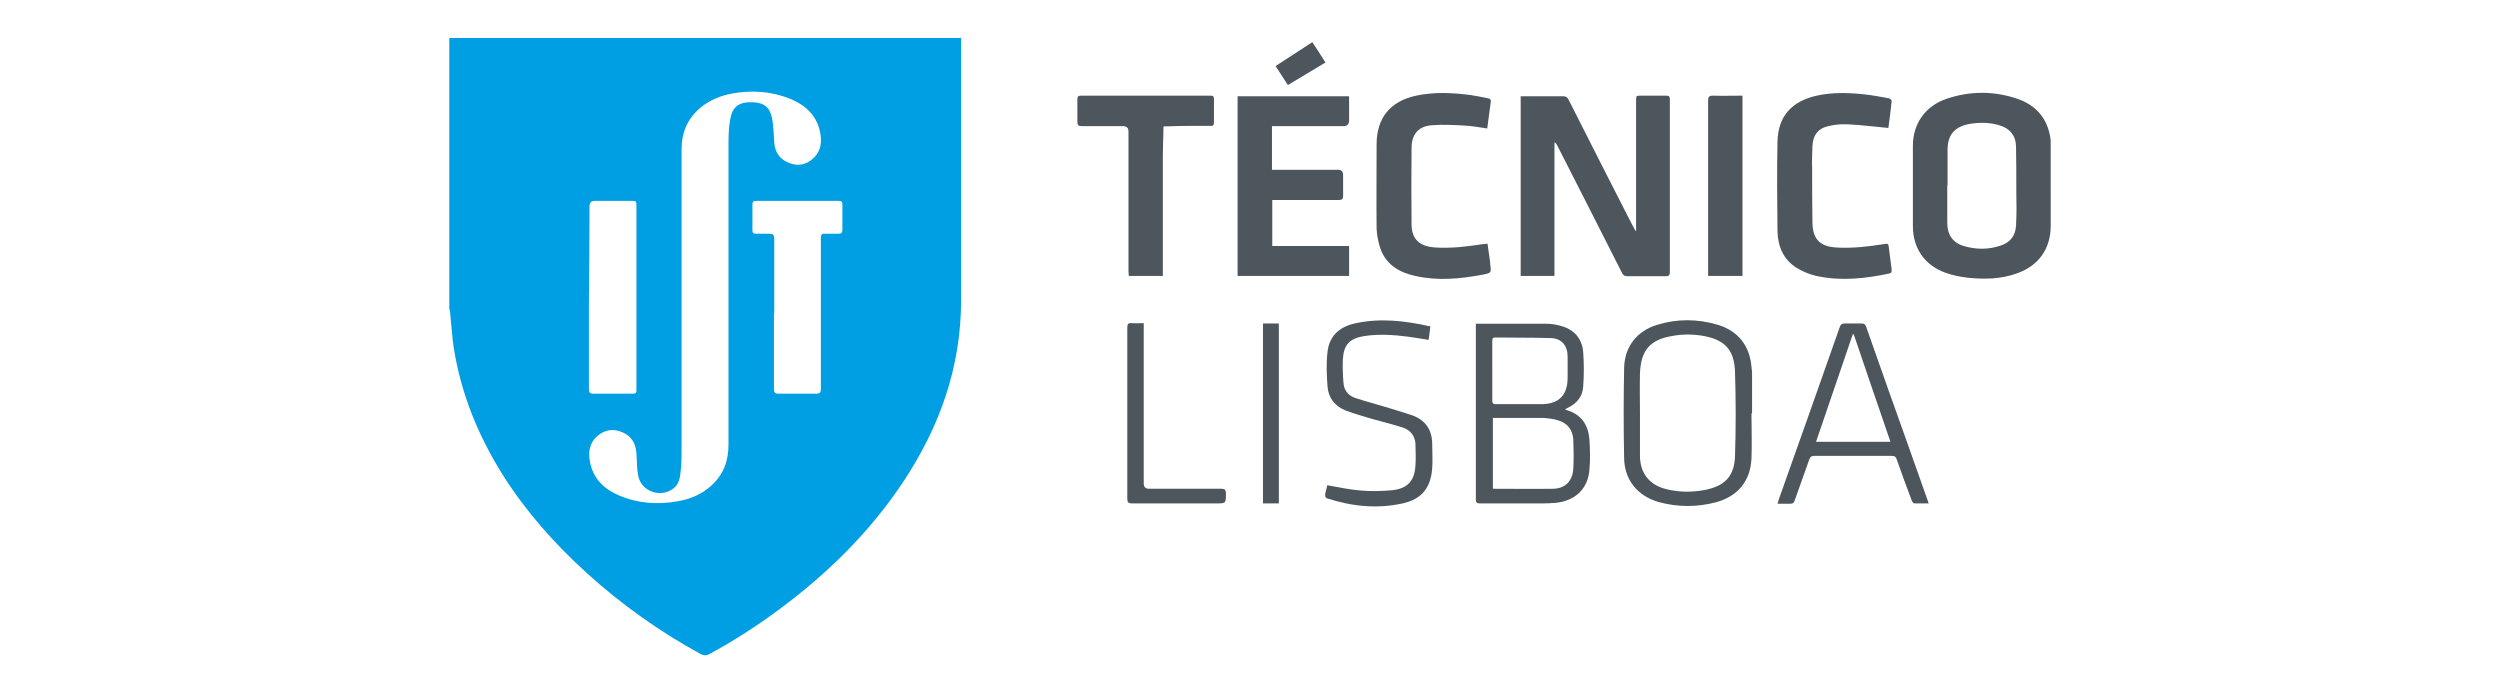 <?xml version="1.0" encoding="UTF-8"?>
<svg xmlns="http://www.w3.org/2000/svg" version="1.1" viewBox="0 0 836.3 231.9">
  <defs>
    <style>
      .cls-1 {
        fill: #4c565c;
      }

      .cls-2 {
        fill: #009fe3;
      }
    </style>
  </defs>
  <!-- Generator: Adobe Illustrator 28.7.1, SVG Export Plug-In . SVG Version: 1.2.0 Build 142)  -->
  <g>
    <g id="Ebene_1">
      <g>
        <path class="cls-2" d="M321.5,12.6c0,29.3,0,58.6,0,87.9,0,22.2-7.1,42.2-19.3,60.6-11.2,16.9-25.4,30.8-41.6,42.8-7.4,5.5-15.2,10.5-23.3,14.9-1,.6-1.9.5-2.9,0-13.7-7.5-26.4-16.5-38-27-10.8-9.8-20.4-20.6-28.2-32.9-8.2-13.1-14-27.2-16.4-42.5-.6-3.8-.8-7.8-1.2-11.6,0-.5-.2-1.1-.3-1.6,0-30.2,0-60.4,0-90.5h171.1ZM228,102c0,16,0,32,0,48,0,2.5,0,5.1-.3,7.6-.2,2.3-.6,4.6-2.7,6-4.3,3-10.5.7-11.5-4.4-.5-2.5-.4-5-.6-7.5-.2-3.3-1.6-5.8-4.7-7.1-3-1.3-5.8-.9-8.3,1.2-2.8,2.4-3.2,5.6-2.5,8.9,1.1,5.5,4.7,8.9,9.6,11,6.3,2.7,12.9,3.2,19.6,2,4.2-.7,8.1-2.3,11.3-5.2,4.1-3.7,5.8-8.3,5.8-13.8,0-33.7,0-67.4,0-101.1,0-2.4.1-4.9.5-7.3.7-4.6,2.9-6.3,7.8-6.1,3.7.2,5.6,1.8,6.3,5.5.5,2.6.5,5.3.7,7.9.2,3.4,1.9,5.7,4.9,6.9,3,1.2,5.8.7,8.2-1.6,2.8-2.6,2.9-5.9,2.1-9.3-1.3-5.4-5.1-8.6-10-10.6-6.3-2.5-12.8-2.9-19.4-1.7-3.7.7-7.2,2.1-10.2,4.5-4.5,3.6-6.6,8.4-6.6,14.1,0,17.4,0,34.8,0,52.2ZM258.9,104.8c0,8.4,0,16.8,0,25.3,0,1.3.4,1.6,1.6,1.6,4.2,0,8.3,0,12.5,0,1.4,0,1.6-.5,1.6-1.7,0-5.1,0-10.1,0-15.2,0-11.7,0-23.5,0-35.2,0-1.1.3-1.5,1.4-1.4,1.5,0,3,0,4.5,0,.9,0,1.3-.3,1.3-1.3,0-2.8,0-5.7,0-8.5,0-.9-.3-1.2-1.2-1.2-9.2,0-18.5,0-27.7,0-.8,0-1.2.3-1.2,1.1,0,2.9,0,5.8,0,8.8,0,.8.4,1.1,1.2,1.1,1.5,0,2.9,0,4.4,0,1.3,0,1.7.3,1.7,1.7,0,8.3,0,16.7,0,25ZM212.9,99.4c0-10.1,0-20.3,0-30.4,0-1.8,0-1.8-1.8-1.8-4,0-8.1,0-12.1,0q-1.8,0-1.8,1.8c0,10.8-.1,21.6-.2,32.5,0,9.5,0,19.1,0,28.6,0,1.2.3,1.6,1.6,1.6,4.2,0,8.3,0,12.5,0,1.8,0,1.8,0,1.8-1.8,0-10.1,0-20.3,0-30.4Z"/>
        <g>
          <path class="cls-1" d="M547.3,77v-1.5c0-13.9,0-27.9,0-41.8,0-1.7,0-1.7,1.7-1.7,2.8,0,5.6,0,8.4,0,1,0,1.2.3,1.2,1.3,0,19.3,0,38.5,0,57.8,0,1-.4,1.3-1.3,1.3-4.3,0-8.6,0-12.9,0-.9,0-1.4-.3-1.8-1.1-7.2-14.3-14.5-28.5-21.7-42.7-.2-.4-.4-.7-.9-1v44.7h-11.3v-60.1c.4,0,.8,0,1.3,0,4.3,0,8.6,0,12.9,0,.9,0,1.4.3,1.8,1.1,7,13.9,14.1,27.8,21.2,41.7.4.7.8,1.5,1.2,2.2.1,0,.2,0,.3,0Z"/>
          <path class="cls-1" d="M686,62.2v13.3c0,7.6-3.9,13.2-10.9,15.8-5.5,2.1-11.2,2.2-16.9,1.6-2.5-.3-5.1-.8-7.5-1.7-6.9-2.5-10.8-8.2-10.8-15.6,0-8.9,0-17.9,0-26.8,0-7.5,4.2-13.4,11.4-15.8,7.8-2.6,15.7-2.6,23.4,0,6.3,2.1,10.2,6.5,11.2,13.2.1.6.1,1.3.1,1.9,0,4.7,0,9.5,0,14.2ZM651.4,62.1c0,4.1,0,8.3,0,12.4,0,4.2,2,6.9,5.9,7.9,3.9,1.1,7.9,1.1,11.8-.2,3.3-1,5.1-3.3,5.3-6.7.2-3.6.2-7.1.1-10.7,0-5.3,0-10.6-.1-15.9-.1-3.6-2.1-6-5.6-7-3.4-1-6.8-1-10.2-.4-4.9,1-7.1,3.7-7.1,8.7,0,3.9,0,7.8,0,11.7Z"/>
          <path class="cls-1" d="M425.6,66.8v15.5h25.7v10h-37.3v-60.1h37.3c0,.5,0,.9,0,1.4,0,2.2,0,4.5,0,6.7q0,1.9-1.9,1.9c-7.4,0-14.8,0-22.2,0-.5,0-1.1,0-1.7,0v14.6c.6,0,1.1,0,1.6,0,6.8,0,13.7,0,20.5,0q1.7,0,1.7,1.7c0,2.3,0,4.6,0,7,0,1.1-.4,1.4-1.4,1.4-6.9,0-13.9,0-20.8,0-.5,0-1,0-1.6,0Z"/>
          <path class="cls-1" d="M497.7,43c-2.8-.4-5.4-.9-8-1-3.5-.2-7.1-.4-10.7-.1-4.4.3-6.7,2.9-6.8,7.3-.1,8.6-.1,17.3,0,25.9,0,5,2.8,7.4,8.1,7.7,5.2.3,10.4-.3,15.5-1.1.5,0,1.1-.1,1.8-.2.3,2.2.6,4.3.9,6.4,0,.2,0,.3,0,.5.4,2.9.4,2.9-2.6,3.5-7.5,1.4-15,2.1-22.5.4-5.1-1.1-9.5-3.6-11.5-8.8-.8-2.2-1.3-4.7-1.4-7-.1-9.4,0-18.8,0-28.2,0-8.8,4.5-14.4,13.2-16.3,6.1-1.3,12.2-1,18.3-.2,2,.3,3.9.7,5.8,1.1.6.1,1,.3.9,1.1-.4,3-.8,5.9-1.2,9Z"/>
          <path class="cls-1" d="M631.7,42.8c-4.6-.4-9-1-13.4-1.2-2.1-.1-4.2,0-6.3.5-3.7.7-5.5,3-5.7,6.7-.1,2.6-.2,5.2-.1,7.7,0,6.1,0,12.2.1,18.3.2,5.4,2.7,7.7,8.1,8,5.2.3,10.4-.3,15.5-1.1,1.8-.3,1.8-.3,2,1.5.3,2.3.6,4.7.9,7,0,.7,0,1.1-.8,1.3-8.1,1.7-16.2,2.6-24.4.8-2.3-.5-4.6-1.5-6.6-2.7-4.5-2.8-6.3-7.3-6.4-12.4-.1-9.9-.2-19.9,0-29.8.2-8.5,4.7-13.5,13.1-15.4,5.4-1.2,10.9-1,16.3-.4,2.6.3,5.3.8,7.9,1.3.4,0,.9.6.9.9-.3,3-.7,6-1.1,9Z"/>
          <path class="cls-1" d="M389.1,92.3h-11.5c0-.6-.1-1.2-.1-1.8,0-15.5,0-31,0-46.5q0-1.8-1.8-1.8c-4.6,0-9.2,0-13.8,0-1.2,0-1.5-.4-1.5-1.5,0-2.5,0-5,0-7.5,0-.9.3-1.2,1.2-1.2,14.4,0,28.9,0,43.3,0,.9,0,1.2.2,1.2,1.2,0,2.6,0,5.2,0,7.7,0,1-.3,1.3-1.3,1.2-2,0-4,0-6.1,0-3.2,0-6.3.1-9.5.2,0,3.2-.2,6.4-.2,9.6,0,12.8,0,25.7,0,38.5,0,.6,0,1.1,0,1.8Z"/>
          <path class="cls-1" d="M523.4,136.8c.2.1.3.2.4.3,5.1,1.4,7.5,4.9,7.9,10,.2,3.3.3,6.7,0,10-.5,6.4-4.7,10.4-11.2,11.1-1.4.1-2.8.2-4.2.2-7.1,0-14.1,0-21.2,0-1,0-1.4-.2-1.4-1.3,0-19.2,0-38.5,0-57.7,0-.3,0-.7,0-1.1.4,0,.8,0,1.3,0,7.4,0,14.8,0,22.2,0,1.5,0,3,.2,4.5.6,4.6,1.1,7.5,4.1,7.9,8.8.3,3.9.3,7.8,0,11.7-.2,3.2-2.1,5.5-4.9,6.9-.4.2-.8.4-1.3.7ZM499.3,163.4c.2,0,.2.1.3.1,6.7,0,13.3.1,20,0,4.1-.1,6.5-2.7,6.7-6.8.2-3.2.1-6.4,0-9.7-.2-3.2-2-5.5-5.1-6.4-1.6-.5-3.4-.7-5.1-.8-5.1,0-10.1,0-15.2,0h-1.5v23.6ZM499.2,124c0,3.3,0,6.6,0,9.9,0,.8.1,1.3,1.1,1.3,5.2,0,10.3,0,15.5,0,5.8-.1,8.6-3.1,8.6-8.9,0-2.3,0-4.6,0-7,0-3.7-2-6.1-5.6-6.2-6.2-.2-12.5-.1-18.7-.2-.9,0-.9.6-.9,1.2,0,3.3,0,6.6,0,9.9Z"/>
          <path class="cls-1" d="M585.9,138.2c0,5.1.2,10.2,0,15.3-.4,7.5-4.6,12.5-11.8,14.5-6.4,1.7-12.9,1.7-19.4-.1-7-2.1-11.3-7.4-11.4-14.7-.2-10-.2-20,0-30,.1-7.1,4.2-12.4,10.9-14.5,6.8-2.1,13.7-2.1,20.6,0,6.7,2.1,10.5,7,11.1,14,0,.6.2,1.3.2,1.9,0,4.6,0,9.1,0,13.7,0,0-.1,0-.2,0ZM548.6,138.2s0,0,0,0c0,4.7,0,9.5,0,14.2,0,6,3.3,10,9.1,11.3,4.2,1,8.4,1,12.6.2,6.7-1.3,9.9-4.6,10.1-11.4.3-9.3.3-18.6,0-28-.2-7.2-3.2-10.6-9.9-12-3.5-.7-7.1-.8-10.6-.2-7.9,1.2-11.1,4.8-11.3,12.9-.1,4.3,0,8.7,0,13Z"/>
          <path class="cls-1" d="M645.2,168.4c-1.7,0-3.2,0-4.8,0-.3,0-.8-.6-.9-1-1.7-4.5-3.4-9.1-5-13.7-.3-.9-.7-1.2-1.7-1.2-8.6,0-17.3,0-25.9,0-1,0-1.4.4-1.7,1.3-1.6,4.5-3.2,9-4.8,13.5-.3,1-.8,1.3-1.8,1.2-1.3,0-2.6,0-4,0,.4-1.2.7-2.3,1.1-3.3,6.6-18.6,13.2-37.1,19.7-55.7.3-1,.8-1.3,1.8-1.3,1.8,0,3.6,0,5.4,0,1,0,1.4.3,1.7,1.2,4.5,12.8,9,25.6,13.6,38.4,2.3,6.4,4.5,12.8,6.8,19.2.2.4.3.9.5,1.5ZM632.4,147.8c-4.2-12.1-8.2-24-12.3-36-.1,0-.2,0-.3,0-4.1,11.9-8.2,23.9-12.3,36h25Z"/>
          <path class="cls-1" d="M582.9,92.3h-11.5v-1.6c0-19,0-38,0-57,0-1.3.3-1.7,1.6-1.7,3.3.1,6.5,0,9.9,0v60.2Z"/>
          <path class="cls-1" d="M443.9,162.3c3.9.7,7.6,1.5,11.4,1.8,3.4.3,6.9.2,10.3-.1,5.2-.5,7.6-3.1,7.9-8.3.2-2.4,0-4.9,0-7.3-.2-2.7-1.8-4.6-4.3-5.4-3.4-1.1-6.9-1.9-10.3-2.9-3-.9-5.9-1.7-8.8-2.8-3.5-1.4-5.7-4.1-6-7.9-.3-3.9-.5-7.9,0-11.8.6-5.3,4.1-8.3,9.1-9.4,8.5-1.9,16.8-.9,25.3,1-.2,1.6-.4,3-.6,4.5-2.5-.4-4.8-.8-7.1-1.1-4.7-.6-9.5-.9-14.3-.2-5,.8-7,2.8-7.3,7.9-.1,2.5,0,5,.2,7.5.1,2.6,1.5,4.5,3.9,5.3,3.2,1.1,6.5,1.9,9.7,2.9,3.2,1,6.4,1.9,9.6,3,4.2,1.6,6.4,4.7,6.5,9.3,0,2.8.2,5.6,0,8.4-.5,6.5-3.5,10.3-9.9,11.7-8.6,1.9-17,1-25.3-1.7-.3,0-.7-.7-.6-1.1,0-.8.3-1.6.5-2.4,0-.3.2-.7.2-.9Z"/>
          <path class="cls-1" d="M382.6,108.1c0,.7,0,1.3,0,1.8,0,17.3,0,34.5,0,51.8q0,1.8,1.8,1.8c8,0,16.1,0,24.1,0,1.2,0,1.6.3,1.6,1.6,0,3.3,0,3.3-3.3,3.3-9.4,0-18.7,0-28.1,0-1.3,0-1.6-.4-1.6-1.6,0-19.1,0-38.2,0-57.2,0-1.2.3-1.6,1.5-1.5,1.2.1,2.5,0,4,0Z"/>
          <path class="cls-1" d="M422.5,168.4v-60.2h5.3v60.2c-.9,0-1.7,0-2.6,0s-1.7,0-2.7,0Z"/>
          <path class="cls-1" d="M430.8,28.4c-1.5-2.3-2.8-4.3-4.1-6.3,4.1-2.7,8.1-5.3,12.3-8,1.4,2.1,2.8,4.3,4.4,6.8-4.2,2.5-8.3,5-12.5,7.5Z"/>
        </g>
      </g>
    </g>
  </g>
</svg>